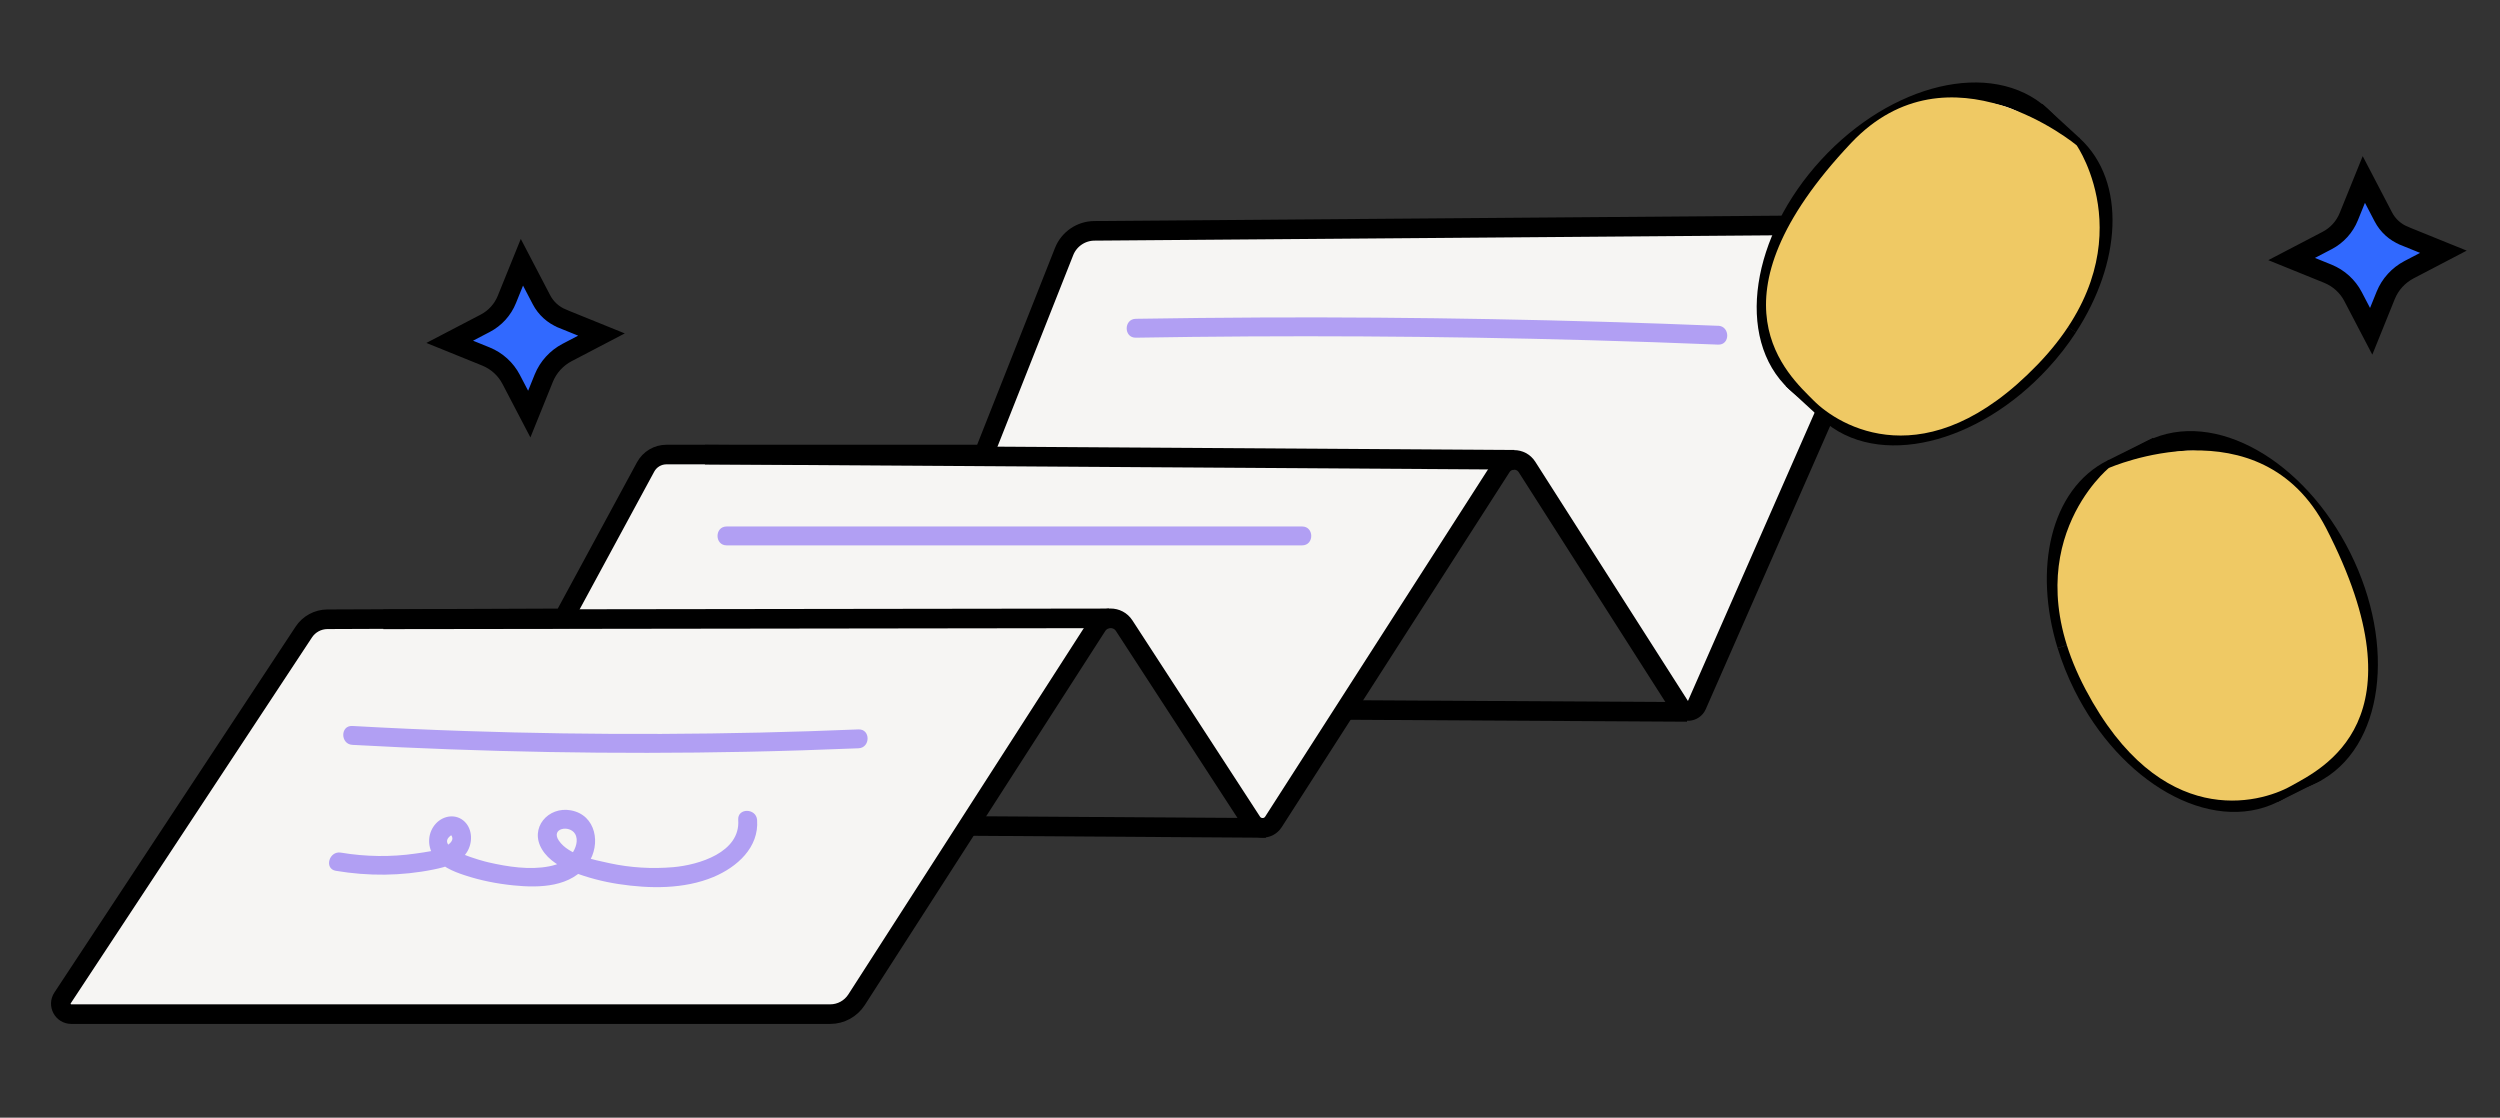 <svg width="340" height="152" viewBox="0 0 340 152" fill="none" xmlns="http://www.w3.org/2000/svg">
<rect x="0" y="0" width="340" height="152" fill="#333333" stroke="none"/>
<path d="M76.472 43.337L81.801 45.497L77.119 47.943C75.692 48.695 74.569 49.922 73.96 51.416L71.98 56.317L69.516 51.597C68.783 50.189 67.565 49.085 66.09 48.485L61.16 46.487L65.995 43.965C67.327 43.27 68.374 42.119 68.935 40.72L70.981 35.667L73.636 40.758C74.245 41.928 75.244 42.833 76.463 43.327L76.472 43.337Z" fill="#3169FF" stroke="black" stroke-width="2.665" stroke-miterlimit="10"/>
<path d="M326.972 32.079L332.301 34.239L327.619 36.685C326.192 37.437 325.069 38.664 324.46 40.158L322.48 45.059L320.016 40.339C319.283 38.931 318.065 37.827 316.59 37.227L311.66 35.229L316.494 32.707C317.827 32.012 318.874 30.861 319.435 29.462L321.481 24.409L324.136 29.5C324.745 30.671 325.744 31.575 326.962 32.069L326.972 32.079Z" fill="#3169FF" stroke="black" stroke-width="2.665" stroke-miterlimit="10"/>
<path d="M257.597 34.82C248.652 55.185 239.707 75.55 230.761 95.915C230.343 96.867 229.029 96.972 228.468 96.096L207.674 63.512C206.856 62.227 204.981 62.227 204.163 63.512L173.187 111.779C172.502 112.854 170.932 112.854 170.237 111.779L152.889 85.095C152.023 83.753 150.062 83.763 149.196 85.095L116.489 135.97C115.708 137.178 114.366 137.921 112.92 137.921H9.696C8.563 137.921 7.888 136.664 8.506 135.722C19.441 119.135 30.375 102.548 41.319 85.952C42.032 84.876 43.231 84.229 44.516 84.22L76.653 84.096L87.806 63.502C88.368 62.465 89.453 61.818 90.633 61.818H133.799C137.434 52.616 141.069 43.413 144.714 34.221C145.38 32.527 147.017 31.404 148.835 31.394C184.16 31.118 219.475 30.842 254.8 30.566C256.998 30.547 258.482 32.803 257.597 34.811V34.82Z" fill="#F6F5F3" stroke="black" stroke-width="2.665" stroke-miterlimit="10"/>
<path d="M205.915 62.532C169.239 62.294 132.553 62.056 95.877 61.827Z" fill="#F6F5F3"/>
<path d="M205.915 62.532C169.239 62.294 132.553 62.056 95.877 61.827" stroke="black" stroke-width="2.665" stroke-miterlimit="10"/>
<path d="M150.852 84.096C117.944 84.143 85.037 84.181 52.129 84.229Z" fill="#F6F5F3"/>
<path d="M150.852 84.096C117.944 84.143 85.037 84.181 52.129 84.229" stroke="black" stroke-width="2.665" stroke-miterlimit="10"/>
<path d="M229.439 96.819C213.956 96.734 198.464 96.639 182.98 96.553Z" fill="#F6F5F3"/>
<path d="M229.439 96.819C213.956 96.734 198.464 96.639 182.98 96.553" stroke="black" stroke-width="2.665" stroke-miterlimit="10"/>
<path d="M172.168 112.598C158.627 112.512 145.085 112.417 131.543 112.331Z" fill="#F6F5F3"/>
<path d="M172.168 112.598C158.627 112.512 145.085 112.417 131.543 112.331" stroke="black" stroke-width="2.665" stroke-miterlimit="10"/>
<path d="M233.666 44.308C213.129 43.48 192.574 43.099 172.019 43.175C166.166 43.204 160.313 43.261 154.47 43.356C152.815 43.385 152.815 45.954 154.47 45.926C175.026 45.583 195.581 45.697 216.127 46.268C221.98 46.43 227.823 46.63 233.666 46.868C235.322 46.934 235.312 44.365 233.666 44.298V44.308Z" fill="#B19FF3"/>
<path d="M116.754 99.199C98.92 99.941 81.067 100.017 63.234 99.418C58.123 99.246 53.023 99.018 47.922 98.732C46.266 98.637 46.276 101.207 47.922 101.302C65.737 102.282 83.589 102.605 101.433 102.244C106.543 102.139 111.644 101.977 116.754 101.768C118.4 101.701 118.41 99.132 116.754 99.199Z" fill="#B19FF3"/>
<path d="M100.397 111.503C100.72 115.928 95.03 117.632 91.556 117.936C88.663 118.184 85.732 118.012 82.887 117.394C80.727 116.918 77.358 116.309 76.007 114.329C74.846 112.626 77.472 112.15 78.214 113.416C78.709 114.263 78.29 115.414 77.767 116.128C77.034 117.127 75.864 117.594 74.684 117.822C72.029 118.345 69.031 117.879 66.433 117.28C65.757 117.127 59.267 115.471 61.132 113.778C61.37 113.568 61.37 113.521 61.494 113.835C61.694 114.387 60.99 114.891 60.618 115.091C59.438 115.738 57.849 115.881 56.545 116.08C53.177 116.575 49.713 116.518 46.363 115.957C44.745 115.681 44.05 118.165 45.678 118.431C50.103 119.173 54.576 119.145 58.982 118.25C60.638 117.908 62.541 117.422 63.502 115.89C64.282 114.663 64.292 112.845 63.216 111.77C62.075 110.637 60.333 110.875 59.296 111.988C58.182 113.178 58.068 114.967 58.925 116.318C59.857 117.803 61.599 118.507 63.188 119.031C65.339 119.744 67.556 120.182 69.811 120.41C73.37 120.772 77.738 120.686 79.984 117.422C81.764 114.834 81.079 110.846 77.653 110.209C74.55 109.628 71.962 112.607 73.704 115.5C74.617 117.023 76.263 117.946 77.872 118.574C79.88 119.354 81.983 119.906 84.114 120.23C88.34 120.877 93.031 120.943 97.038 119.268C100.226 117.927 103.242 115.272 102.966 111.513C102.843 109.876 100.273 109.857 100.397 111.513V111.503Z" fill="#B19FF3"/>
<path d="M177.089 71.601C156.771 71.601 136.454 71.601 116.136 71.601C110.369 71.601 104.593 71.601 98.826 71.601C97.17 71.601 97.17 74.171 98.826 74.171C119.143 74.171 139.461 74.171 159.778 74.171C165.545 74.171 171.322 74.171 177.089 74.171C178.744 74.171 178.744 71.601 177.089 71.601Z" fill="#B19FF3"/>
<path d="M287.404 63.731C287.347 63.759 287.289 63.788 287.223 63.816C280.238 67.299 277.916 77.339 281.104 87.74" stroke="black" stroke-width="2.665" stroke-miterlimit="10"/>
<path d="M281.111 87.75C281.673 89.587 282.406 91.442 283.319 93.269C289.381 105.431 300.962 111.969 309.185 107.868C309.48 107.725 309.765 107.563 310.041 107.401" stroke="black" stroke-width="2.665" stroke-miterlimit="10"/>
<path d="M314.537 105.234C322.76 101.136 324.511 87.953 318.448 75.788C312.386 63.624 300.806 57.085 292.583 61.183C284.361 65.28 282.61 78.463 288.672 90.628C294.734 102.792 306.315 109.332 314.537 105.234Z" fill="#F7F5F4" stroke="black" stroke-width="2.665" stroke-miterlimit="10"/>
<path d="M309.184 107.867L315.169 104.879" stroke="black" stroke-width="2.665" stroke-miterlimit="10"/>
<path d="M287.23 63.817L293.416 60.733" stroke="black" stroke-width="2.665" stroke-miterlimit="10"/>
<path d="M287.982 100.378L292.265 97.837" stroke="black" stroke-width="2.665" stroke-miterlimit="10"/>
<path d="M295.264 106.878L300.279 104.223" stroke="black" stroke-width="2.665" stroke-miterlimit="10"/>
<path d="M284.311 95.401L288.602 92.86" stroke="black" stroke-width="2.665" stroke-miterlimit="10"/>
<g style="mix-blend-mode:multiply">
<path d="M286.804 63.645C286.804 63.645 273.462 74.513 283.645 93.783C293.837 113.054 307.321 109.276 311.537 106.916C315.753 104.556 329.866 98.056 316.352 71.829C307.426 54.566 286.804 63.645 286.804 63.645Z" fill="#EFC964"/>
</g>
<path d="M281.808 19.66C281.856 19.708 281.903 19.746 281.951 19.794C287.699 25.075 287.137 35.372 281.199 44.479" stroke="black" stroke-width="2.665" stroke-miterlimit="10"/>
<path d="M281.208 44.48C280.161 46.088 278.943 47.667 277.553 49.171C268.36 59.173 255.418 62.247 248.652 56.023C248.414 55.804 248.186 55.576 247.967 55.338" stroke="black" stroke-width="2.665" stroke-miterlimit="10"/>
<path d="M273.161 45.14C282.359 35.134 284.333 21.982 277.569 15.764C270.805 9.547 257.866 12.619 248.668 22.625C239.47 32.631 237.497 45.783 244.26 52C251.024 58.217 263.963 55.146 273.161 45.14Z" fill="#F7F5F4" stroke="black" stroke-width="2.665" stroke-miterlimit="10"/>
<path d="M248.65 56.023L243.73 51.503" stroke="black" stroke-width="2.665" stroke-miterlimit="10"/>
<path d="M281.958 19.794L276.867 15.122" stroke="black" stroke-width="2.665" stroke-miterlimit="10"/>
<path d="M271.1 54.709L267.684 51.083" stroke="black" stroke-width="2.665" stroke-miterlimit="10"/>
<path d="M262.309 58.934L258.217 54.994" stroke="black" stroke-width="2.665" stroke-miterlimit="10"/>
<path d="M276.012 50.95L272.596 47.324" stroke="black" stroke-width="2.665" stroke-miterlimit="10"/>
<g style="mix-blend-mode:multiply">
<path d="M282.425 19.765C282.425 19.765 292.237 33.906 277.106 49.589C261.975 65.282 250.06 57.906 246.663 54.48C243.265 51.045 231.503 40.891 251.764 19.432C265.125 5.328 282.425 19.765 282.425 19.765Z" fill="#EFC964"/>
</g>
</svg>
